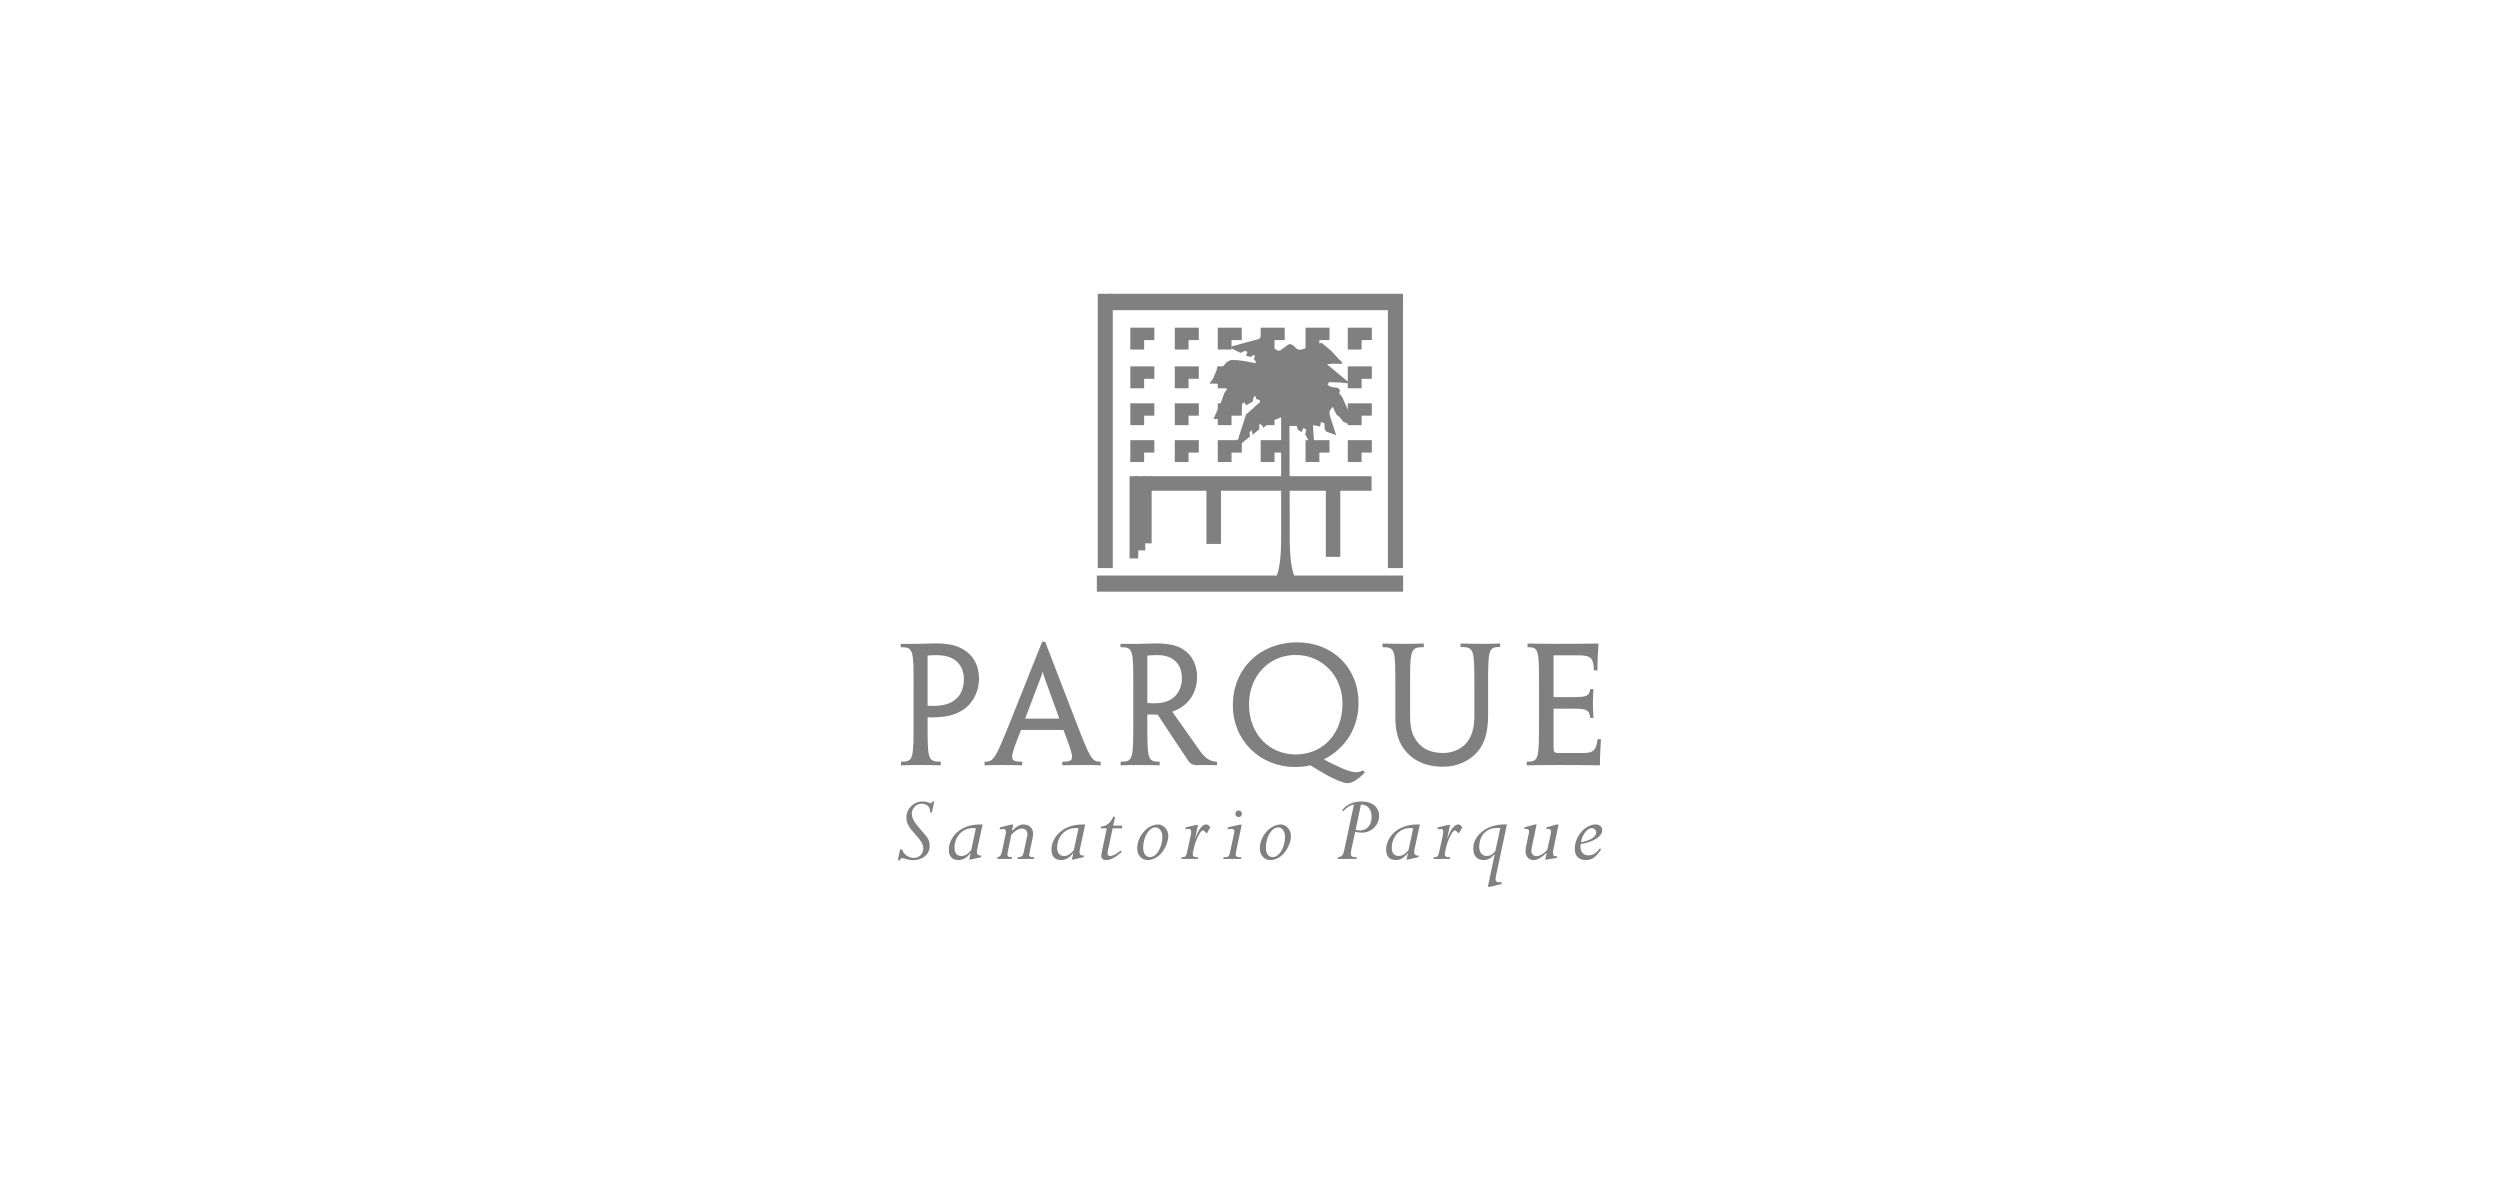 <?xml version="1.0" encoding="utf-8"?>
<!-- Generator: Adobe Illustrator 15.0.0, SVG Export Plug-In . SVG Version: 6.00 Build 0)  -->
<!DOCTYPE svg PUBLIC "-//W3C//DTD SVG 1.1//EN" "http://www.w3.org/Graphics/SVG/1.1/DTD/svg11.dtd">
<svg version="1.1" id="Layer_1" xmlns="http://www.w3.org/2000/svg" xmlns:xlink="http://www.w3.org/1999/xlink" x="0px" y="0px"
	 width="320px" height="154px" viewBox="0 0 320 154" enable-background="new 0 0 320 154" xml:space="preserve">
<g>
	<g>
		<rect x="140.517" y="37.607" fill="#808080" width="1.915" height="35.105"/>
		<rect x="177.652" y="37.687" fill="#808080" width="1.927" height="35.025"/>
		<rect x="141.796" y="37.607" fill="#808080" width="37.783" height="2.094"/>
		<rect x="140.397" y="73.669" fill="#808080" width="39.203" height="2.066"/>
		<rect x="144.587" y="60.955" fill="#808080" width="1.104" height="10.523"/>
		<rect x="145.276" y="60.955" fill="#808080" width="1.317" height="9.496"/>
		<rect x="146.382" y="60.955" fill="#808080" width="1.027" height="8.594"/>
		<rect x="147.068" y="60.955" fill="#808080" width="28.494" height="1.859"/>
		<rect x="154.424" y="62.394" fill="#808080" width="1.861" height="7.228"/>
		<rect x="169.706" y="62.394" fill="#808080" width="1.851" height="8.879"/>
		<g>
			<polygon fill="#808080" points="147.754,57.931 147.754,56.34 144.68,56.34 144.68,59.138 146.449,59.138 146.449,57.931 			"/>
		</g>
		<g>
			<polygon fill="#808080" points="147.754,53.205 147.754,51.626 144.68,51.626 144.68,54.421 146.449,54.421 146.449,53.205 			
				"/>
		</g>
		<g>
			<polygon fill="#808080" points="147.754,48.486 147.754,46.898 144.68,46.898 144.68,49.699 146.449,49.699 146.449,48.486 			
				"/>
		</g>
		<g>
			<polygon fill="#808080" points="147.754,43.532 147.754,41.942 144.68,41.942 144.68,44.741 146.449,44.741 146.449,43.532 			
				"/>
		</g>
		<g>
			<polygon fill="#808080" points="153.447,57.931 153.447,56.34 150.371,56.34 150.371,59.138 152.136,59.138 152.136,57.931 			
				"/>
		</g>
		<g>
			<polygon fill="#808080" points="153.447,53.205 153.447,51.626 150.371,51.626 150.371,54.421 152.136,54.421 152.136,53.205 			
				"/>
		</g>
		<g>
			<polygon fill="#808080" points="153.447,48.486 153.447,46.898 150.371,46.898 150.371,49.699 152.136,49.699 152.136,48.486 			
				"/>
		</g>
		<g>
			<polygon fill="#808080" points="153.447,43.532 153.447,41.942 150.371,41.942 150.371,44.741 152.136,44.741 152.136,43.532 			
				"/>
		</g>
		<g>
			<polygon fill="#808080" points="158.947,57.931 158.947,56.34 155.873,56.34 155.873,59.138 157.634,59.138 157.634,57.931 			
				"/>
		</g>
		<g>
			<polygon fill="#808080" points="158.947,53.205 158.947,51.626 155.873,51.626 155.873,54.421 157.634,54.421 157.634,53.205 			
				"/>
		</g>
		<g>
			<polygon fill="#808080" points="158.947,48.486 158.947,46.898 155.873,46.898 155.873,49.699 157.634,49.699 157.634,48.486 			
				"/>
		</g>
		<g>
			<polygon fill="#808080" points="158.947,43.532 158.947,41.942 155.873,41.942 155.873,44.741 157.634,44.741 157.634,43.532 			
				"/>
		</g>
		<g>
			<polygon fill="#808080" points="164.443,57.931 164.443,56.34 161.366,56.34 161.366,59.138 163.138,59.138 163.138,57.931 			
				"/>
		</g>
		<g>
			<polygon fill="#808080" points="164.443,53.205 164.443,51.626 161.366,51.626 161.366,54.421 163.138,54.421 163.138,53.205 			
				"/>
		</g>
		<g>
			<polygon fill="#808080" points="164.443,48.486 164.443,46.898 161.366,46.898 161.366,49.699 163.138,49.699 163.138,48.486 			
				"/>
		</g>
		<g>
			<polygon fill="#808080" points="164.443,43.532 164.443,41.942 161.366,41.942 161.366,44.741 163.138,44.741 163.138,43.532 			
				"/>
		</g>
		<g>
			<polygon fill="#808080" points="170.174,57.931 170.174,56.34 167.112,56.34 167.112,59.138 168.879,59.138 168.879,57.931 			
				"/>
		</g>
		<g>
			<polygon fill="#808080" points="170.174,53.205 170.174,51.626 167.112,51.626 167.112,54.421 168.879,54.421 168.879,53.205 			
				"/>
		</g>
		<g>
			<polygon fill="#808080" points="170.174,48.486 170.174,46.898 167.112,46.898 167.112,49.699 168.879,49.699 168.879,48.486 			
				"/>
		</g>
		<g>
			<polygon fill="#808080" points="170.174,43.532 170.174,41.942 167.112,41.942 167.112,44.741 168.879,44.741 168.879,43.532 			
				"/>
		</g>
		<g>
			<polygon fill="#808080" points="175.593,57.931 175.593,56.34 172.515,56.34 172.515,59.138 174.286,59.138 174.286,57.931 			
				"/>
		</g>
		<g>
			<polygon fill="#808080" points="175.593,53.205 175.593,51.626 172.515,51.626 172.515,54.421 174.286,54.421 174.286,53.205 			
				"/>
		</g>
		<g>
			<polygon fill="#808080" points="175.593,48.486 175.593,46.898 172.515,46.898 172.515,49.699 174.286,49.699 174.286,48.486 			
				"/>
		</g>
		<g>
			<polygon fill="#808080" points="175.593,43.532 175.593,41.942 172.515,41.942 172.515,44.741 174.286,44.741 174.286,43.532 			
				"/>
		</g>
		<path fill="#808080" d="M166.193,74.358c0,0-1.171-0.114-1.102-6.018l-0.04-13.819h0.931l0.144,0.493l0.474,0.298l0.216-0.521
			l0.384,0.165l-0.127,0.66l0.521,0.934l0.596-0.098l-0.136-2.047l0.919,0.187l0.109-0.59l0.444,0.185l0.03,0.749l0.211,0.308
			l1.259,0.456l-0.95-2.964l0.512-0.667l0.486,1.012l0.41,0.305l0.433,0.581l0.565,0.25h0.425l-0.393-1.787l-0.719-1.62
			l-0.377-0.464l0.102-0.395l-0.279-0.312l-0.651-0.075l-0.24-0.056l-0.425-0.241l0.191-0.354l1.41,0.048l1.301,0.135l-2.984-2.472
			l0.917-0.078l0.933,0.037l0.139-0.162l-0.444-0.433l-1.002-1.092l-1.237-1.036l-0.342,0.145l-1.931,0.646l-0.275,0.103h-0.406
			l-0.345-0.202l-0.199-0.238l-0.287-0.208l-0.311-0.066l-0.309,0.172l-0.345,0.271l-0.546,0.377l-0.252,0.035l-0.744-0.412
			l-0.488-1.303l-0.886-0.18l-0.299,0.374l-3.695,1.013l0.176,0.233l1.13,0.55l0.594-0.272l0.271,0.168l-0.162,0.483l0.706,0.144
			l0.122-0.244l0.304,0.05l-0.134,0.491l0.26,0.291l-0.068,0.202l-1.44-0.275l-0.858-0.104l-0.798-0.028l-0.377,0.163l-0.27,0.178
			l-0.311,0.413l-0.312,0.178l-0.501-0.076l-0.085,0.442l-0.481,1.102l-0.457,0.623h0.492l0.688,0.022l0.86,0.521l0.24,0.146
			l-0.172,0.236l-0.198,0.304l-0.421,1.175l-0.964,2.107l0.485,0.029l3.06-1.073l0.133-0.896l0.247-0.168l0.273,0.37l0.829-0.476
			l0.134-0.585l0.24-0.138l0.032,0.381l0.486,0.176l0.073,0.201l-1.817,1.631l-0.909,2.779l-0.069,0.291l-0.099,0.252l-0.172-0.176
			v0.246l0.034,0.447l0.482-0.03l1.238-1.002l-0.072-0.555l0.312-0.24l0.083,0.576l0.88-0.713l-0.04-0.586l0.317-0.191l0.19,0.607
			l0.938-0.726l-0.029-0.683l0.307-0.171l0.213,0.583l0.882-0.349v14.92c0.074,5.903-1.095,6.018-1.095,6.018H166.193z"/>
	</g>
	<g>
		<path fill="#808080" d="M123.381,86.98c0,0.662-0.182,1.281-0.411,1.729c-0.282,0.535-0.749,0.955-1.286,1.227
			c-0.543,0.271-1.278,0.396-1.936,0.412c-0.393,0.012-0.69-0.004-1.016-0.016v-6.42c0.386-0.035,0.805-0.053,1.188-0.053
			c0.686,0,1.422,0.121,1.974,0.418c1.008,0.512,1.487,1.543,1.487,2.684V86.98z M116.936,92.125c0,5.055,0.019,5.371-1.608,5.371
			v0.465c0.812-0.021,1.596-0.039,2.528-0.039c0.897,0,1.669,0.018,2.567,0.039v-0.465c-1.673,0-1.69-0.316-1.69-4.703v-0.977
			c0.411,0.016,0.979,0.023,1.477-0.025c0.945-0.062,1.896-0.283,2.644-0.686c0.835-0.436,1.461-1.098,1.844-1.809
			c0.337-0.623,0.615-1.408,0.615-2.406c0-1.967-0.958-3.33-2.483-4.01c-0.82-0.389-1.897-0.527-3.043-0.527
			c-0.891,0-1.588,0.053-2.339,0.059c-0.589,0-1.259,0-2.155,0v0.43c1.632,0,1.645,0.311,1.645,5.041V92.125z"/>
		<path fill="#808080" d="M131.226,91.982l0.021-0.074c1.953-5.133,2.11-5.529,2.203-5.889h0.026
			c0.079,0.365,0.233,0.764,2.089,5.889l0.021,0.074H131.226z M136.123,93.432c1.419,3.764,1.562,4.064-0.149,4.064v0.465
			c0.615-0.021,1.669-0.039,2.728-0.039c1.048,0,1.772,0.018,2.18,0.039v-0.465c-1.145,0-1.299-0.316-3.259-5.375l-3.842-9.977
			h-0.383l-3.986,9.977c-2.034,5.072-2.205,5.375-3.385,5.375v0.465c0.468-0.021,1.207-0.039,2.229-0.039
			c0.982,0,1.873,0.018,2.585,0.039v-0.465c-1.74,0-1.639-0.309-0.144-4.064H136.123z"/>
		<path fill="#808080" d="M151.285,86.82c0,1.221-0.575,2.168-1.287,2.633c-0.593,0.381-1.313,0.568-2.165,0.568
			c-0.394,0-0.647-0.014-0.974-0.035v-6.074c0.288-0.029,0.809-0.061,1.278-0.061c2.133,0,3.147,1.236,3.147,2.947V86.82z
			 M145.062,92.125c0,5.055,0.005,5.371-1.623,5.371v0.465c0.854-0.021,1.642-0.039,2.56-0.039c0.909,0,1.642,0.018,2.438,0.039
			v-0.465c-1.562,0-1.578-0.316-1.578-4.854v-1.189c0.283,0,0.822,0.018,1.326,0.018c1.323,2.014,2.597,3.965,3.938,5.945
			c0.226,0.342,0.602,0.523,0.998,0.523c0.338,0,0.63-0.018,1.014-0.018c0.48,0,1.046,0.018,1.633,0.018v-0.443
			c-0.887,0-1.508-0.479-2.117-1.301c-2.178-3.1-2.825-4.012-3.58-5.068v-0.041c0.477-0.158,1.029-0.441,1.5-0.816
			c0.86-0.67,1.657-1.916,1.657-3.568c0-2.049-1.061-3.396-2.514-3.951c-0.673-0.262-1.638-0.396-2.662-0.396
			c-0.712,0-1.711,0.053-2.377,0.059c-0.889,0-1.432,0-2.258,0v0.426c1.645,0,1.645,0.314,1.645,5.057V92.125z"/>
		<path fill="#808080" d="M171.837,90.051c0,3.965-2.571,6.52-6,6.52c-3.356,0-5.966-2.611-5.966-6.393
			c0-3.713,2.629-6.346,5.966-6.346c3.358,0,6,2.648,6,6.199V90.051z M173.892,89.998c0-4.604-3.375-7.779-7.846-7.779
			c-4.647,0-8.24,3.246-8.24,8.062c0,4.525,3.497,7.891,7.945,7.891c0.697,0,1.406-0.066,1.984-0.213
			c0.554,0.348,1.373,0.842,1.969,1.182c0.669,0.385,1.464,0.752,2.159,0.988c0.446,0.152,0.812,0.168,1.193-0.004
			c0.52-0.232,1.161-0.723,1.642-1.248l-0.249-0.283c-0.186,0.146-0.55,0.254-0.827,0.254c-0.395,0-1.079-0.17-1.707-0.447
			c-0.956-0.422-1.91-0.889-2.423-1.168v-0.055c0.957-0.453,1.666-1.07,2.108-1.531c1.318-1.25,2.291-3.295,2.291-5.629V89.998z"/>
		<path fill="#808080" d="M178.604,87.895c0-4.742,0.008-5.057-1.64-5.057v-0.465c0.873,0.018,1.754,0.039,2.731,0.039
			c0.917,0,1.773-0.021,2.55-0.039v0.465c-1.738,0-1.755,0.314-1.755,5.057v3.773c0,1.885,0.444,2.85,1.281,3.684
			c0.688,0.686,1.739,1.033,2.956,1.033c1.068,0,2.1-0.404,2.783-1.082c0.809-0.812,1.207-1.939,1.207-3.619v-3.789
			c0-4.742,0.009-5.084-1.774-5.084v-0.438c0.893,0.018,1.767,0.039,2.588,0.039c0.94,0,1.763-0.021,2.49-0.039v0.438
			c-1.536,0-1.544,0.342-1.544,5.084v3.713c0,2.492-0.63,3.945-1.66,4.945c-0.88,0.855-2.341,1.592-4.1,1.592
			c-1.992,0-3.556-0.635-4.594-1.779c-1.058-1.086-1.521-2.58-1.521-4.57V87.895z"/>
		<path fill="#808080" d="M196.995,87.895c0-4.742,0-5.057-1.471-5.057v-0.465c0.91,0.012,2.197,0.039,3.917,0.039
			c1.858,0,3.827-0.021,5.176-0.039c-0.086,1.088-0.144,2.256-0.153,3.438h-0.438c-0.066-1.627-0.4-1.928-2.04-1.928h-3.126v5.346
			h2.297c1.77,0,2.255-0.035,2.389-1.018h0.416c-0.035,0.52-0.071,1.127-0.071,1.707c0,0.68,0.036,1.336,0.071,1.977h-0.408
			c-0.121-1.119-0.59-1.184-2.343-1.184h-2.351v4.85c0,0.773,0.04,0.816,0.799,0.824c0.966,0.004,1.898,0.012,2.988,0
			c1.109-0.018,1.668-0.154,1.837-1.766h0.437c-0.056,0.945-0.13,2.199-0.13,3.342c-1.4-0.021-3.379-0.039-5.212-0.039
			c-1.83,0-3.213,0.018-4.153,0.039v-0.465c1.57,0,1.57-0.316,1.57-5.371V87.895z"/>
		<path fill="#808080" d="M119.285,103.977h-0.233c0.091-0.803-0.597-1.102-1.076-1.102c-0.777,0-1.258,0.686-1.258,1.219
			c0,0.688,0.323,1.168,1.09,2.049c0.945,1.1,1.191,1.334,1.191,2.176c0,1.027-0.894,1.779-2.127,1.779
			c-0.699,0-1.154-0.262-1.4-0.262c-0.156,0-0.221,0.068-0.297,0.285h-0.26l0.298-1.389h0.247c0.22,0.65,0.83,1.08,1.557,1.08
			c0.646,0,1.167-0.543,1.167-1.232c0-0.494-0.312-0.998-1.091-1.855c-0.738-0.816-1.075-1.334-1.075-2.076
			c0-1.123,0.921-2.061,2.035-2.061c0.649,0,0.907,0.221,1.128,0.221c0.093,0,0.093-0.051,0.168-0.23h0.234L119.285,103.977z"/>
		<path fill="#808080" d="M124.913,106.016l-0.595,2.797c-0.444,0.521-0.805,0.754-1.259,0.754c-0.558,0-0.884-0.377-0.884-1.037
			C122.176,107.129,123.189,105.807,124.913,106.016z M125.769,105.533h-0.364c-2.618,0-3.954,1.752-3.954,3.217
			c0,0.869,0.429,1.336,1.245,1.336c0.572,0,1.049-0.273,1.517-0.883l0.027,0.025l-0.182,0.828l1.519-0.336l0.05-0.219
			c-0.544,0.064-0.661-0.232-0.544-0.779L125.769,105.533z"/>
		<path fill="#808080" d="M129.527,106.297l0.026,0.027c0.663-0.621,0.974-0.791,1.466-0.791c0.739,0,1.415,0.492,1.167,1.676
			l-0.414,1.994c-0.091,0.443,0.015,0.518,0.609,0.518l-0.037,0.223h-2.115l0.037-0.223c0.56-0.037,0.663-0.131,0.778-0.674
			l0.442-2.062c0.117-0.57-0.22-0.93-0.701-0.93c-0.389,0-0.802,0.23-1.336,0.787l-0.44,2.117c-0.131,0.594-0.104,0.762,0.544,0.762
			l-0.038,0.223h-1.879l0.038-0.223c0.323-0.051,0.466-0.219,0.558-0.646l0.507-2.373c0.091-0.441-0.104-0.598-0.299-0.598
			s-0.337,0.039-0.493,0.078l0.064-0.285l1.427-0.35h0.26L129.527,106.297z"/>
		<path fill="#808080" d="M138.051,106.016l-0.598,2.797c-0.44,0.521-0.805,0.754-1.257,0.754c-0.558,0-0.883-0.377-0.883-1.037
			C135.313,107.129,136.324,105.807,138.051,106.016z M138.906,105.533h-0.361c-2.622,0-3.957,1.752-3.957,3.217
			c0,0.869,0.429,1.336,1.244,1.336c0.57,0,1.05-0.273,1.516-0.883l0.027,0.025l-0.181,0.828l1.517-0.336l0.052-0.219
			c-0.544,0.064-0.66-0.232-0.544-0.779L138.906,105.533z"/>
		<path fill="#808080" d="M143.6,106.025h-1.178l-0.635,2.973c-0.078,0.371,0.039,0.568,0.3,0.568c0.351,0,0.855-0.271,1.346-0.691
			l0.157,0.16c-0.792,0.713-1.426,1.051-2.021,1.051c-0.377,0-0.6-0.195-0.6-0.545c0-0.182,0.054-0.467,0.146-0.896l0.556-2.619
			h-0.778l0.039-0.219c0.766-0.104,1.156-0.43,1.571-1.262h0.231l-0.247,1.131h1.182L143.6,106.025z"/>
		<path fill="#808080" d="M148.777,107.064c0,1.426-0.727,2.645-1.582,2.645c-0.532,0-0.869-0.469-0.869-1.195
			c0-1.385,0.738-2.605,1.57-2.605C148.416,105.908,148.777,106.428,148.777,107.064z M149.543,106.996
			c0-0.787-0.609-1.463-1.311-1.463c-1.351,0-2.671,1.502-2.671,3.047c0,0.883,0.558,1.506,1.347,1.506
			C148.505,110.086,149.543,108.178,149.543,106.996z"/>
		<path fill="#808080" d="M152.992,107.23l0.025,0.027c0.154-0.439,0.258-0.637,0.413-0.92c0.287-0.52,0.649-0.805,0.96-0.805
			c0.196,0,0.352,0.104,0.52,0.363l-0.439,0.791c-0.312-0.322-0.402-0.391-0.507-0.391c-0.363,0-0.984,1.49-1.128,2.168l-0.143,0.66
			c-0.093,0.4,0.064,0.596,0.479,0.596h0.183l-0.039,0.223h-2.102l0.041-0.223c0.504,0,0.584-0.092,0.738-0.846l0.429-1.979
			c0.091-0.43,0.091-0.793-0.259-0.793c-0.184,0-0.324,0.039-0.43,0.053l0.052-0.26l1.298-0.299h0.259L152.992,107.23z"/>
		<path fill="#808080" d="M158.24,108.875c-0.154,0.771-0.102,0.846,0.651,0.846l-0.042,0.223h-2.281l0.053-0.223
			c0.623,0,0.698-0.037,0.829-0.658l0.506-2.348c0.08-0.391,0.066-0.625-0.326-0.625c-0.062,0-0.311,0.039-0.503,0.066l0.052-0.26
			l1.503-0.338h0.261L158.24,108.875z M158.555,104.586c-0.233,0-0.429-0.193-0.429-0.428c0-0.232,0.195-0.414,0.429-0.414
			c0.232,0,0.413,0.182,0.413,0.414C158.968,104.393,158.787,104.586,158.555,104.586z"/>
		<path fill="#808080" d="M164.48,107.064c0,1.426-0.73,2.645-1.584,2.645c-0.532,0-0.866-0.469-0.866-1.195
			c0-1.385,0.737-2.605,1.567-2.605C164.115,105.908,164.48,106.428,164.48,107.064z M165.243,106.996
			c0-0.787-0.609-1.463-1.309-1.463c-1.347,0-2.672,1.502-2.672,3.047c0,0.883,0.556,1.506,1.349,1.506
			C164.207,110.086,165.243,108.178,165.243,106.996z"/>
		<path fill="#808080" d="M174.204,102.967c0.854,0.023,1.362,0.621,1.362,1.594c0,1.051-0.596,1.736-1.506,1.736
			c-0.205,0-0.349-0.023-0.544-0.088L174.204,102.967z M173.465,106.467c0.312,0.08,0.638,0.115,0.858,0.115
			c1.204,0,2.2-0.959,2.2-2.139c0-1.141-0.867-1.855-2.241-1.855c-1.103,0-1.957,0.391-2.503,1.156l0.155,0.088
			c0.546-0.557,0.871-0.764,1.375-0.865l-1.243,5.836c-0.144,0.672-0.324,0.881-0.793,0.918l-0.038,0.223h2.387l0.038-0.223h-0.155
			c-0.649,0-0.676-0.322-0.546-0.918L173.465,106.467z"/>
		<path fill="#808080" d="M180.886,106.016l-0.598,2.797c-0.44,0.521-0.803,0.754-1.257,0.754c-0.558,0-0.885-0.377-0.885-1.037
			C178.146,107.129,179.16,105.807,180.886,106.016z M181.74,105.533h-0.36c-2.62,0-3.956,1.752-3.956,3.217
			c0,0.869,0.428,1.336,1.243,1.336c0.569,0,1.052-0.273,1.52-0.883l0.022,0.025l-0.178,0.828l1.518-0.336l0.052-0.219
			c-0.545,0.064-0.661-0.232-0.545-0.779L181.74,105.533z"/>
		<path fill="#808080" d="M185.257,107.23l0.025,0.027c0.153-0.439,0.262-0.637,0.413-0.92c0.286-0.52,0.649-0.805,0.962-0.805
			c0.195,0,0.349,0.104,0.52,0.363l-0.441,0.791c-0.312-0.322-0.4-0.391-0.509-0.391c-0.36,0-0.983,1.49-1.125,2.168l-0.146,0.66
			c-0.09,0.4,0.067,0.596,0.479,0.596h0.186l-0.042,0.223h-2.1l0.04-0.223c0.506,0,0.582-0.092,0.737-0.846l0.426-1.979
			c0.094-0.43,0.094-0.793-0.257-0.793c-0.183,0-0.324,0.039-0.428,0.053l0.052-0.26l1.297-0.299h0.259L185.257,107.23z"/>
		<path fill="#808080" d="M192.038,105.986l-0.636,2.959c-0.402,0.467-0.673,0.621-1.115,0.621c-0.57,0-0.946-0.479-0.946-1.154
			c0-0.727,0.221-1.348,0.649-1.791c0.414-0.428,1.01-0.676,1.726-0.645L192.038,105.986z M192.883,105.533
			c-1.012-0.064-2.138,0.197-2.906,0.713c-0.829,0.572-1.4,1.35-1.4,2.361c0,0.934,0.479,1.479,1.284,1.479
			c0.544,0,0.921-0.182,1.425-0.717l0.027,0.029l-0.868,4.109h0.337l1.391-0.354l0.062-0.246c-0.092,0-0.259,0.02-0.442,0.02
			c-0.339,0-0.426-0.252-0.324-0.742L192.883,105.533z"/>
		<path fill="#808080" d="M198.848,108.658c-0.052,0.217-0.068,0.389-0.068,0.545c0,0.311,0.106,0.426,0.548,0.387l-0.052,0.223
			l-1.492,0.244l0.182-0.828l-0.028-0.025c-0.711,0.633-1.19,0.883-1.657,0.883c-0.598,0-1.012-0.457-1.012-1.115
			c0-0.238,0.025-0.457,0.094-0.754l0.32-1.502c0.092-0.441,0.028-0.611-0.389-0.611c-0.037,0-0.089,0-0.192,0.012l0.037-0.219
			l1.285-0.363h0.259l-0.598,2.852c-0.052,0.273-0.075,0.402-0.075,0.52c0,0.377,0.284,0.686,0.646,0.686
			c0.416,0,0.946-0.309,1.402-0.816l0.454-2.111c0.078-0.389-0.078-0.572-0.351-0.572c-0.115,0-0.171,0.014-0.245,0.025l0.038-0.219
			l1.285-0.363h0.259L198.848,108.658z"/>
		<path fill="#808080" d="M203.348,109.49c0.506,0,0.956-0.273,1.45-0.924l0.13,0.166c-0.661,1.004-1.151,1.354-1.954,1.354
			c-0.896,0-1.405-0.52-1.405-1.441c0-1.58,1.325-3.111,2.674-3.111c0.516,0,0.843,0.285,0.843,0.74
			c0,0.752-1.078,1.514-2.763,1.762C202.192,109.074,202.698,109.49,203.348,109.49z M204.318,106.506
			c0-0.26-0.26-0.506-0.542-0.506c-0.753,0-1.337,1.129-1.402,1.801C203.515,107.596,204.318,107.168,204.318,106.506z"/>
	</g>
</g>
</svg>
